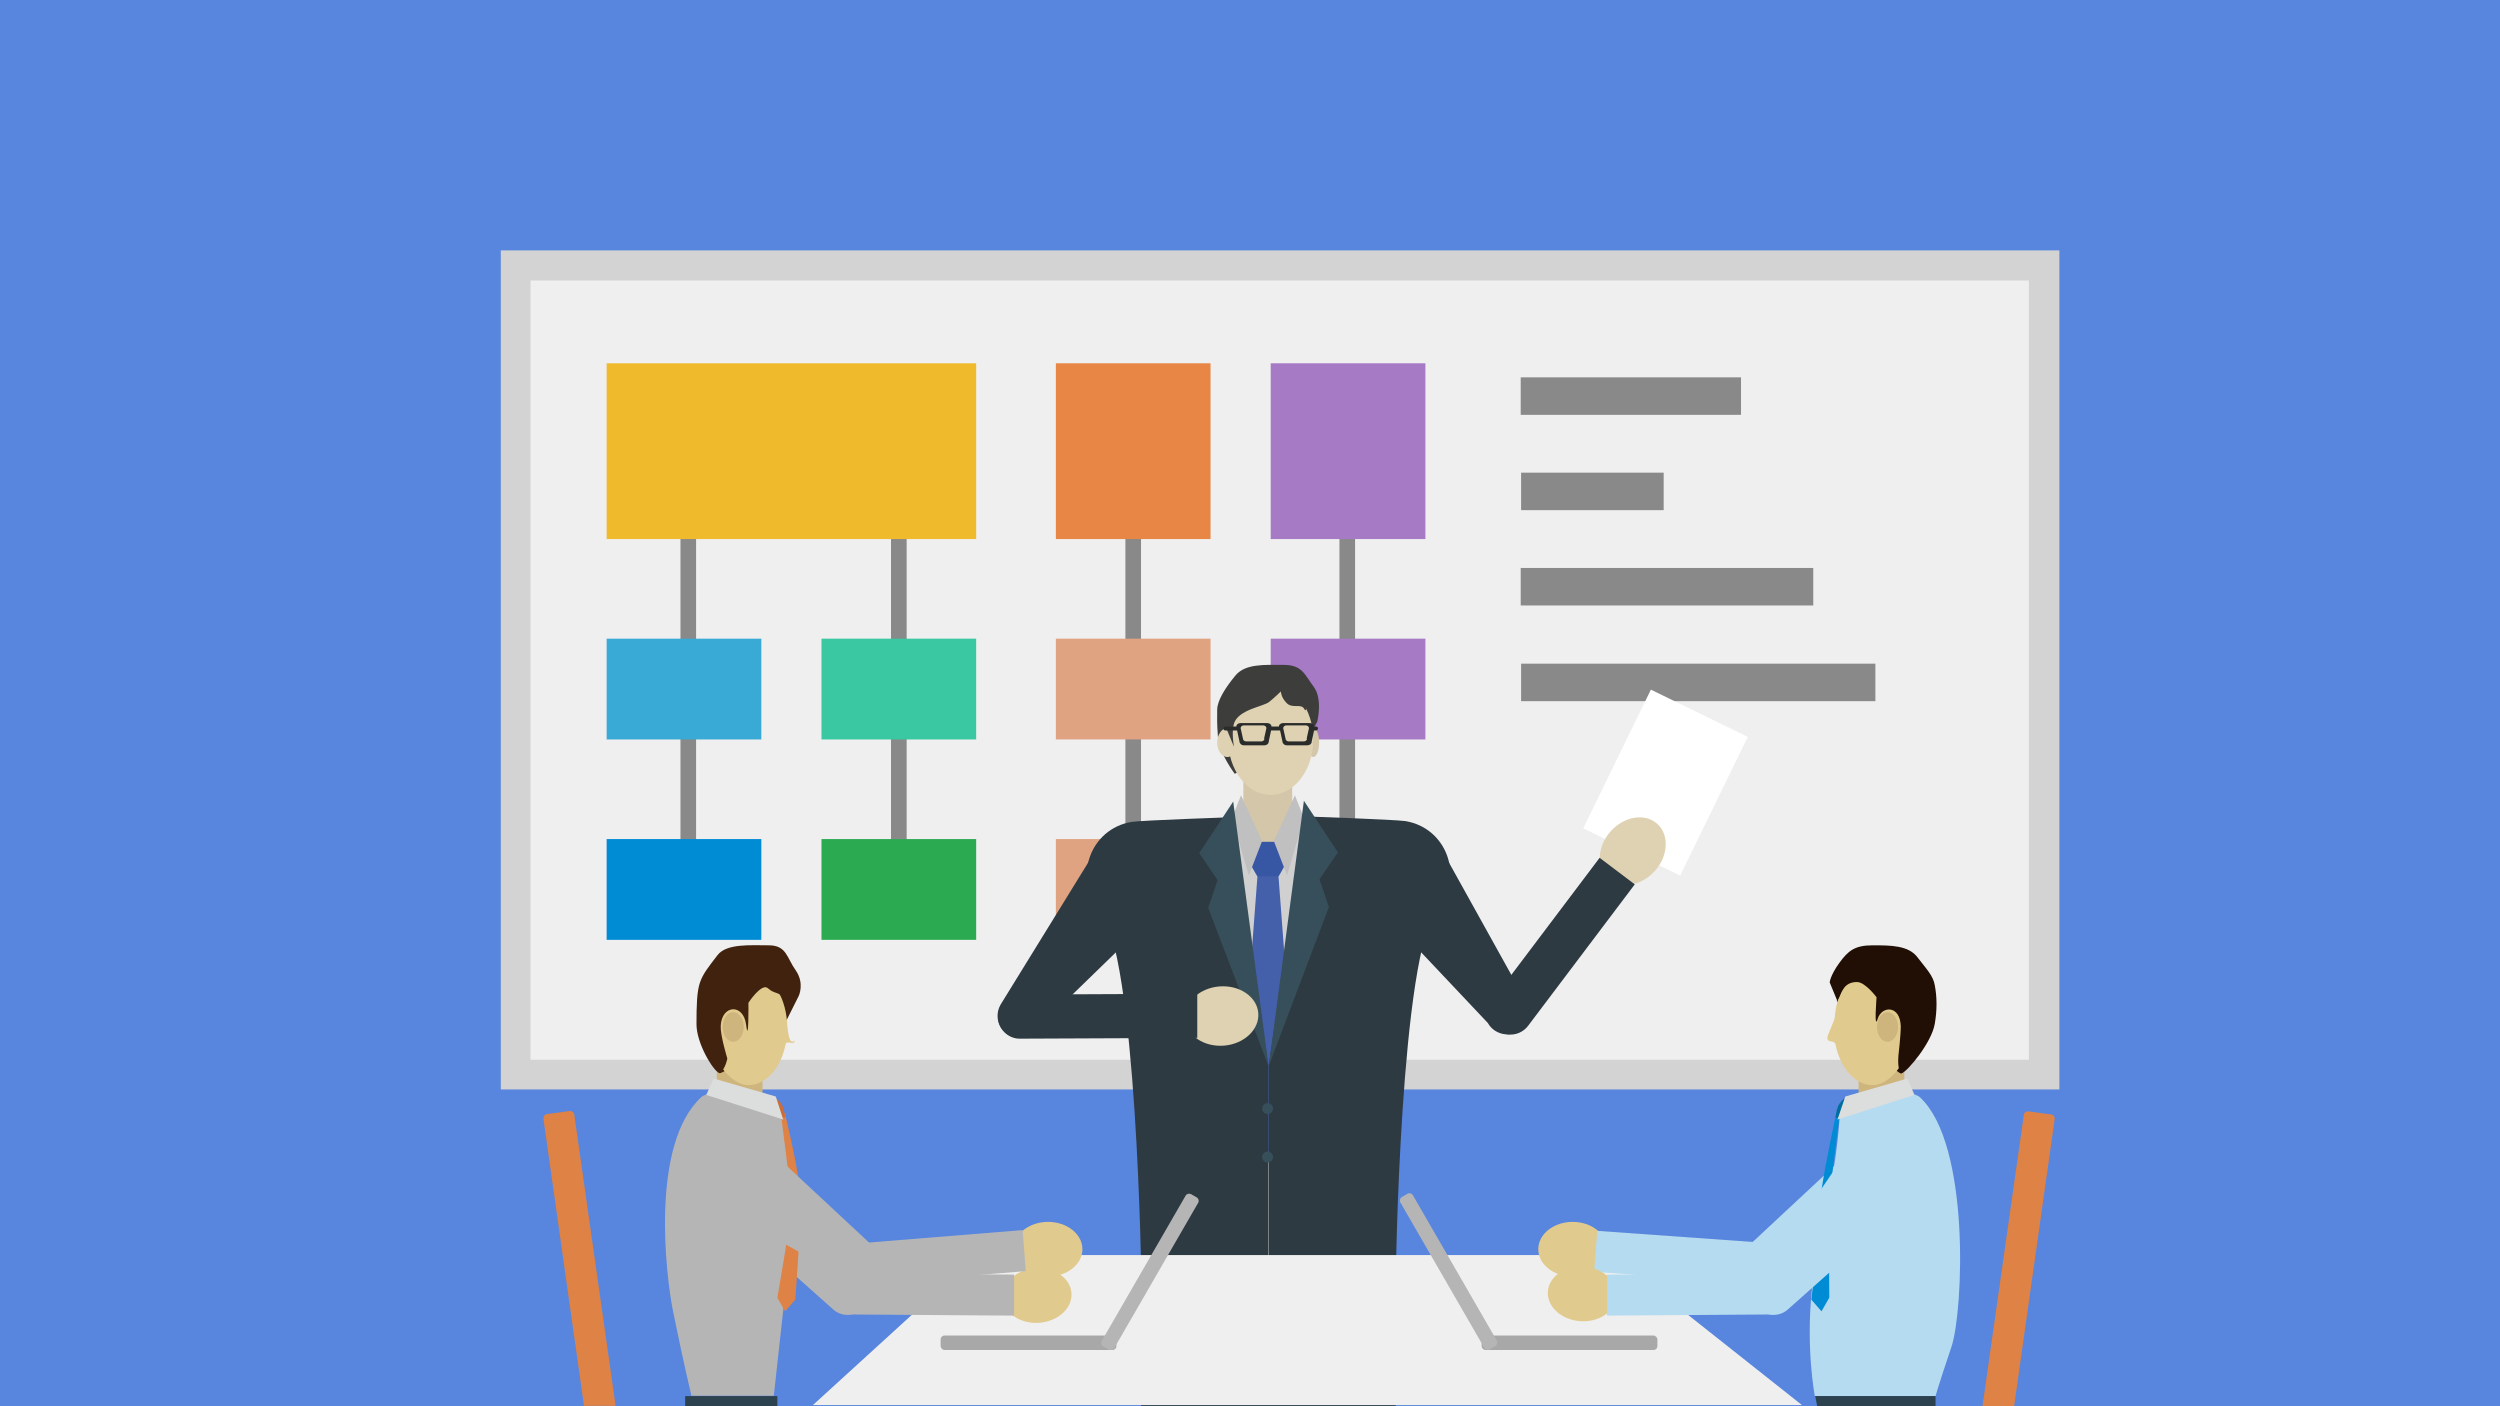 <?xml version="1.0" encoding="UTF-8"?>
<svg id="_レイヤー_1" data-name="レイヤー_1" xmlns="http://www.w3.org/2000/svg" version="1.1" viewBox="0 0 640 360">
  <!-- Generator: Adobe Illustrator 29.2.1, SVG Export Plug-In . SVG Version: 2.1.0 Build 116)  -->
  <defs>
    <style>
      .st0 {
        fill: #b5b5b6;
      }

      .st1 {
        fill: #39a9d6;
      }

      .st2 {
        fill: #40220f;
      }

      .st3 {
        fill: #de8246;
      }

      .st4 {
        fill: #b5dbf0;
      }

      .st5 {
        fill: #2d424f;
      }

      .st6 {
        fill: #006da0;
      }

      .st7 {
        fill: #fff;
      }

      .st8 {
        fill: #ded2b2;
      }

      .st9 {
        fill: #3757a5;
      }

      .st10 {
        fill: #888988;
      }

      .st11 {
        fill: #2baa52;
      }

      .st12 {
        fill: #008bd5;
      }

      .st13 {
        fill: #210f05;
      }

      .st14 {
        fill: #364f5b;
      }

      .st15 {
        fill: #d3d3d3;
      }

      .st16 {
        fill: #ceb57e;
      }

      .st17 {
        fill: #3d3d3b;
      }

      .st18 {
        fill: #ca6d39;
      }

      .st19 {
        fill: #d3c6a9;
      }

      .st20 {
        fill: #efefef;
      }

      .st21 {
        fill: #e0a382;
      }

      .st22 {
        fill: #a8a8a8;
      }

      .st23 {
        fill: #d0d0d0;
      }

      .st24 {
        fill: #efba2c;
      }

      .st25 {
        fill: #e1ca8d;
      }

      .st26 {
        fill: #a77ac5;
      }

      .st27 {
        fill: #2a2b2b;
      }

      .st28 {
        fill: #4560ab;
      }

      .st29 {
        fill: #2d3a41;
      }

      .st30 {
        fill: #dcdddd;
      }

      .st31 {
        fill: #c1c0c0;
      }

      .st32 {
        fill: #5885dd;
      }

      .st33 {
        fill: #39c8a1;
      }

      .st34 {
        fill: #e88645;
      }
    </style>
  </defs>
  <rect class="st32" width="640" height="360"/>
  <g>
    <rect class="st15" x="128.2" y="64.1" width="399" height="214.8"/>
    <rect class="st20" x="135.8" y="71.8" width="383.6" height="199.5"/>
    <g>
      <g>
        <rect class="st10" x="412.8" y="73.1" width="9.6" height="56.4" transform="translate(518.8 -316.2) rotate(90)"/>
        <rect class="st10" x="402.8" y="107.5" width="9.6" height="36.5" transform="translate(533.4 -281.8) rotate(90)"/>
        <rect class="st10" x="422" y="112.8" width="9.6" height="74.9" transform="translate(577 -276.6) rotate(90)"/>
        <rect class="st10" x="429.9" y="129.3" width="9.6" height="90.7" transform="translate(609.4 -260) rotate(90)"/>
      </g>
      <g>
        <rect class="st10" x="174.2" y="121" width="4" height="107.9"/>
        <rect class="st10" x="228.1" y="121" width="4" height="107.9"/>
        <rect class="st24" x="155.3" y="93" width="94.6" height="45"/>
        <rect class="st1" x="155.3" y="163.5" width="39.6" height="25.8"/>
        <rect class="st33" x="210.3" y="163.5" width="39.6" height="25.8"/>
        <rect class="st12" x="155.3" y="214.8" width="39.6" height="25.8"/>
        <rect class="st11" x="210.3" y="214.8" width="39.6" height="25.8"/>
      </g>
      <g>
        <rect class="st10" x="288.1" y="121" width="4" height="107.9"/>
        <rect class="st34" x="270.3" y="93" width="39.6" height="45"/>
        <rect class="st21" x="270.3" y="163.5" width="39.6" height="25.8"/>
        <rect class="st21" x="270.3" y="214.8" width="39.6" height="25.8"/>
      </g>
      <g>
        <rect class="st10" x="342.9" y="121" width="4" height="107.9"/>
        <rect class="st26" x="325.3" y="93" width="39.6" height="45"/>
        <rect class="st26" x="325.3" y="163.5" width="39.6" height="25.8"/>
        <rect class="st26" x="325.3" y="214.8" width="39.6" height="25.8"/>
      </g>
    </g>
  </g>
  <g>
    <rect class="st5" x="292.1" y="324.8" width="65.2" height="35.2"/>
    <g>
      <rect class="st19" x="318.3" y="194.6" width="12.5" height="32.3"/>
      <path class="st23" d="M347.2,215.8c-2.7-.4-15.6-6.7-15.6-6.7,0,0-5.3,12.9-6.5,12.9-1.8,0-7.4-13-7.4-13,0,0-15.7,5.6-18.2,6-10.7,1.8-15,14.4-8.2,22.2,9.6,11.1,10.3,87.6,10.3,87.6h45.6s-1.4-75.7,8.2-86.8c6.8-7.8,2.5-20.4-8.2-22.2Z"/>
      <g>
        <polygon class="st28" points="322 224.5 321.9 224.4 317.2 286.8 324.6 295.1 332 286.8 327.3 224.4 327.2 224.5 322 224.5"/>
        <polygon class="st9" points="327.2 215.5 324.9 215.5 323.7 215.5 322 215.5 319.4 220 320.8 222.5 321.9 224.4 322 224.5 327.2 224.5 327.3 224.4 328.1 223 329.8 220 327.2 215.5"/>
      </g>
      <g>
        <polygon class="st31" points="331.5 203.6 326.1 215.3 329.5 224.1 333.8 209.4 331.5 203.6"/>
        <polygon class="st31" points="317.7 203.6 323.1 215.3 319.7 224.1 315.4 209.4 317.7 203.6"/>
      </g>
      <g>
        <path class="st29" d="M281.5,232.6c-6.8-7.8-2.5-20.4,8.2-22.2,2.7-.4,25.7-1.2,25.7-1.2l9.3,63.8v54.9s-32.5,0-32.5,0c0,0-1.1-84.3-10.8-95.3Z"/>
        <polygon class="st14" points="315.7 205.2 307 218.4 311.7 225.3 309.3 232.4 324.8 273.1 315.7 205.2"/>
      </g>
      <g>
        <path class="st29" d="M368,232.4c6.8-7.8,2.5-20.4-8.2-22.2-2.7-.4-25.7-1.2-25.7-1.2l-9.3,63.8v54.9s32.5,0,32.5,0c0,0,1.1-84.3,10.8-95.3Z"/>
        <polygon class="st14" points="333.8 205 342.5 218.2 337.8 225.1 340.2 232.2 324.8 272.9 333.8 205"/>
      </g>
      <g>
        <circle class="st14" cx="324.5" cy="283.8" r="1.4"/>
        <circle class="st14" cx="324.5" cy="296.2" r="1.4"/>
      </g>
    </g>
  </g>
  <path class="st29" d="M258.1,264.9h0c2.7,1.6,6.2.8,7.8-1.9l35-34c1.6-2.7-10.4-10.7-13.1-12.4h0c-2.7-1.6-6.2-.8-7.8,1.9l-23.8,38.6c-1.6,2.7-.8,6.2,1.9,7.8Z"/>
  <g>
    <ellipse class="st8" cx="312.9" cy="259.9" rx="9.4" ry="7.6" transform="translate(-20.8 27.3) rotate(-4.8)"/>
    <path class="st29" d="M306.4,254.4l-45.3.2c-3.1,0-5.7,2.6-5.6,5.7h0c0,3.1,2.6,5.7,5.7,5.6l45.3-.2v-11.3Z"/>
  </g>
  <path class="st29" d="M388.6,264.1h0c-2.7,1.5-6.2.5-7.7-2.2l-33.5-35.5c-1.5-2.7,10.9-10.3,13.6-11.8h0c2.7-1.5,6.2-.5,7.7,2.2l22,39.6c1.5,2.7.5,6.2-2.2,7.7Z"/>
  <rect class="st7" x="412.5" y="180.6" width="27.6" height="39.5" transform="translate(721.7 567.3) rotate(-154)"/>
  <g>
    <ellipse class="st8" cx="418" cy="217.8" rx="9.4" ry="7.6" transform="translate(-22.7 385.1) rotate(-48.3)"/>
    <path class="st29" d="M418.5,226.4l-27.3,36.2c-1.9,2.5-5.4,3-7.9,1.1h0c-2.5-1.9-3-5.4-1.1-7.9l27.3-36.2,9,6.8Z"/>
  </g>
  <g>
    <ellipse class="st19" cx="336.2" cy="190.1" rx="1.5" ry="3.7"/>
    <path class="st17" d="M335.9,187.1l1.3-2.3s1.5-5.8-.9-9-2.9-5.6-7.8-5.6-9.7-.3-12.2,2.7-4.7,6.4-4.7,8.8-.1,3.1.2,7.1,4.3,9.3,4.3,9.3l19.8-10.9Z"/>
    <ellipse class="st8" cx="325.3" cy="189.3" rx="10.9" ry="14.2"/>
    <ellipse class="st8" cx="314.2" cy="190.1" rx="2.6" ry="3.7"/>
    <path class="st17" d="M314,186.6l1.9,4.6s-.7-3.7,0-6c1.2-3.6,7.5-4.3,9-5.5s3-2.7,3-2.7c0,0,0,1.5,1.5,3,1.5,1.5,3.7,0,4.5,1.5.7,1.5.7-2.8.7-2.8l-3-6.9-9.7,1.6-6,5.8-1.9,7.3Z"/>
  </g>
  <path class="st27" d="M336.7,186h-.3c0-.5-.5-.9-1.1-.9h-6.8c-.6,0-1.1.4-1.1.9h-1.9c0-.5-.5-.9-1.1-.9h-6.8c-.6,0-1.1.4-1.1.9h-2.8c-.2,0-.5.2-.5.5s.2.5.5.5h3l.6,2.8c0,.5.5,1,1.1,1h5.3c.6,0,1.1-.4,1.1-1l.6-2.8s0,0,0,0h2.3l.6,2.8c0,.5.5,1,1.1,1h5.3c.6,0,1.1-.4,1.1-1l.6-2.8h.5c.2,0,.5-.2.5-.5s-.2-.5-.5-.5ZM323.7,189.1c0,.4-.4.7-.8.7h-3.9c-.4,0-.8-.3-.8-.7l-.6-2.7c0-.4.4-.7.8-.7h5c.4,0,.8.3.8.7l-.6,2.7ZM334.6,189.1c0,.4-.4.7-.8.7h-3.9c-.4,0-.8-.3-.8-.7l-.6-2.7c0-.4.4-.7.8-.7h5c.4,0,.8.3.8.7l-.6,2.7Z"/>
  <g>
    <g>
      <path class="st20" d="M208.1,359.7h253.2l-48.5-38.4h-162.6l-42.1,38.4Z"/>
      <g>
        <rect class="st22" x="240.8" y="341.9" width="45" height="3.7" rx="1" ry="1"/>
        <rect class="st0" x="271.8" y="323.7" width="45" height="3.7" rx="1" ry="1" transform="translate(-134.7 417.7) rotate(-60)"/>
      </g>
      <g>
        <rect class="st22" x="379.3" y="341.9" width="45" height="3.7" rx="1" ry="1" transform="translate(803.6 687.5) rotate(-180)"/>
        <rect class="st0" x="348.3" y="323.7" width="45" height="3.7" rx="1" ry="1" transform="translate(274.3 809.4) rotate(-120)"/>
      </g>
    </g>
    <path class="st3" d="M147,285.3c0-.5-.6-.9-1.1-.9l-5.9.8c-.5,0-.9.6-.9,1.1l10.4,73.6h8.1l-10.6-74.7Z"/>
    <path class="st3" d="M526,286.4c0-.5-.3-1.1-.9-1.1l-5.9-.8c-.5,0-1.1.3-1.1.9l-10.6,74.7h8.1l10.4-73.6Z"/>
  </g>
  <path class="st0" d="M220.8,334.8h0c1.9-2.2,1.7-5.5-.4-7.4l-25.5-37.5c-2.2-1.9-11.5,7.8-13.4,10h0c-1.9,2.2-1.7,5.5.4,7.4l31.5,28c2.2,1.9,5.5,1.7,7.4-.4Z"/>
  <g>
    <ellipse class="st25" cx="265.7" cy="331.5" rx="8.8" ry="7" transform="translate(-23.2 20) rotate(-4.1)"/>
    <path class="st0" d="M259.7,326.3l-42.1-.3c-2.9,0-5.3,2.3-5.3,5.2h0c0,2.9,2.3,5.3,5.2,5.3l42.1.3v-10.5Z"/>
  </g>
  <g>
    <rect class="st16" x="183.5" y="265.3" width="11.7" height="30"/>
    <path class="st0" d="M199.9,285.3c-1.9-5.6-17.8-6.9-20.4-4.4-13,12-9.1,45.4-7.2,54.8,2.9,14.2,4.7,21.6,4.7,21.6h21.1s2.4-22,3.9-35.2,3.7-19.8-2.1-36.8Z"/>
    <path class="st3" d="M199.9,285.1s2.5,19.2,2.7,22.5-3.6,24.6-3.6,24.6l2,3.5,2.6-3s1.4-18.8,1.4-25.1-4.1-22.7-4.1-22.7l-.9.3Z"/>
    <path class="st18" d="M199,281.3h-.9c0,0,.5,2.1.5,2.1l1.4,2.7h1c0,0-.2-1.8-.6-2.8s-1.5-2-1.5-2Z"/>
    <polygon class="st30" points="182.7 276.1 198.6 280.7 200.5 286.6 180.8 280.3 182.7 276.1"/>
    <rect class="st5" x="175.4" y="357.4" width="23.6" height="2.6"/>
  </g>
  <path class="st0" d="M224.6,327.1h0c-2,2.1-5.3,2.2-7.4.3l-39.8-21.8c-2.1-2,6.7-12.2,8.6-14.3h0c2-2.1,5.3-2.2,7.4-.3l30.8,28.7c2.1,2,2.2,5.3.3,7.4Z"/>
  <g>
    <ellipse class="st25" cx="268.3" cy="319.8" rx="8.8" ry="7"/>
    <path class="st0" d="M262.7,325.4l-42,3.4c-2.9.2-5.4-1.9-5.7-4.8h0c-.2-2.9,1.9-5.4,4.8-5.7l42-3.4.8,10.5Z"/>
  </g>
  <g>
    <path class="st2" d="M201.4,261.1l3.1-6.2s1.5-3.2-.8-6.5c-2.3-3.2-2.3-6.4-6.9-6.4s-10.8-.5-13.1,2.5-3.7,4.7-4.5,7-.9,5.8-.9,10.7,4.2,11.8,5.8,12.5,17.3-13.6,17.3-13.6Z"/>
    <path class="st25" d="M203.4,266.4c0,1.4-2.1-.3-2.3,1-1.2,6-5,10.4-9.5,10.4s-9.9-6.5-9.9-14.5,4.4-14.5,9.9-14.5,9.4,5.7,9.9,13,2,4.1,2,4.6Z"/>
    <ellipse class="st16" cx="187.7" cy="262.9" rx="2.7" ry="3.8"/>
    <path class="st2" d="M180.1,266.5s2.7,6.9,4,7.6,2.1-3.1,2.1-3.1c0,0-1.8-5.9-1.7-8.3.2-5.5,5.8-5.9,6.5-.4s.6-5.6.6-5.6c0,0,3.4-5.2,5-3.7s3,.9,3.7,2.4,0-3.3,0-3.3l-3.1-7-9.9,1.7-6.1,6-1.2,13.9Z"/>
  </g>
  <path class="st4" d="M446.4,327.1h0c2,2.1,5.3,2.2,7.4.3l39.8-21.8c2.1-2-6.7-12.2-8.6-14.3h0c-2-2.1-5.3-2.2-7.4-.3l-30.8,28.7c-2.1,2-2.2,5.3-.3,7.4Z"/>
  <g>
    <ellipse class="st25" cx="402.6" cy="319.8" rx="8.8" ry="7"/>
    <path class="st4" d="M408.2,325.6l42,3c2.9.2,5.4-2,5.6-4.9h0c.2-2.9-2-5.4-4.9-5.6l-42-3-.8,10.5Z"/>
  </g>
  <g>
    <rect class="st16" x="475.8" y="265.3" width="11.7" height="30"/>
    <path class="st4" d="M471.1,285.3c.4-5.9,17.8-6.9,20.4-4.4,13,12,11.1,54.7,8.1,63.8-3.7,11-4.1,12.7-4.1,12.7h-30.9s-2.4-12.2-.7-27.8c1.6-14.3,5.9-26,7.1-44.2Z"/>
    <path class="st12" d="M471,285.1s-2.5,19.2-2.7,22.5,0,24.6,0,24.6l-2,3.5-2.6-3s2.3-18.8,2.3-25.1c0-3.7,4.1-22.7,4.1-22.7l.9.3Z"/>
    <path class="st6" d="M471.9,281.3h.9c0,0-.5,2.1-.5,2.1l-1.4,2.7h-1c0,0,.2-1.8.6-2.8s1.5-2,1.5-2Z"/>
    <polygon class="st30" points="488.3 276.1 472.4 280.7 470.4 286.6 490.1 280.3 488.3 276.1"/>
    <polygon class="st5" points="495.5 357.4 464.7 357.4 465.2 360 495.5 360 495.5 357.4"/>
  </g>
  <path class="st4" d="M450.2,334.8h0c-1.9-2.2-1.7-5.5.4-7.4l25.5-37.5c2.2-1.9,11.5,7.8,13.4,10h0c1.9,2.2,1.7,5.5-.4,7.4l-31.5,28c-2.2,1.9-5.5,1.7-7.4-.4Z"/>
  <g>
    <ellipse class="st25" cx="405.3" cy="331.5" rx="7" ry="8.8" transform="translate(45.4 711.8) rotate(-85.9)"/>
    <path class="st4" d="M411.3,326.3l42.1-.3c2.9,0,5.3,2.3,5.3,5.2h0c0,2.9-2.3,5.3-5.2,5.3l-42.1.3v-10.5Z"/>
  </g>
  <g>
    <path class="st13" d="M470.3,256.1l-1.9-4.6s.1-1.7,2.4-4.9c2.3-3.2,4-4.6,8.6-4.6s9.2,0,11.5,3.1c2.3,3,4,4.7,4.4,7.1q.9,4.7,0,9.9c-.8,4.8-6.9,12.1-8.5,12.7s-16.6-18.6-16.6-18.6Z"/>
    <path class="st25" d="M467.8,265.7c0,1.4,1.8.4,2.1,1.7,1.2,6,5,10.4,9.5,10.4s9.9-6.5,9.9-14.5-4.4-14.5-9.9-14.5-9.2,4.4-9.7,11.7c0,.5-1.9,4.6-1.9,5.1Z"/>
    <ellipse class="st16" cx="483.2" cy="262.9" rx="2.7" ry="3.8"/>
    <path class="st13" d="M490.9,266.5s-2.7,6.9-4,7.6-.9-3.9-.9-3.9c0,0,.6-5.1.6-7.5-.2-5.5-4.9-5.2-5.9-1.9s-.3-5.5-.3-5.5c0,0-2.9-3.9-5-3.9-3.3,0-3.9,2.5-4.6,4s0-3.3,0-3.3l3.1-7,9.9,1.7,6.1,6,1.2,13.9Z"/>
  </g>
</svg>
